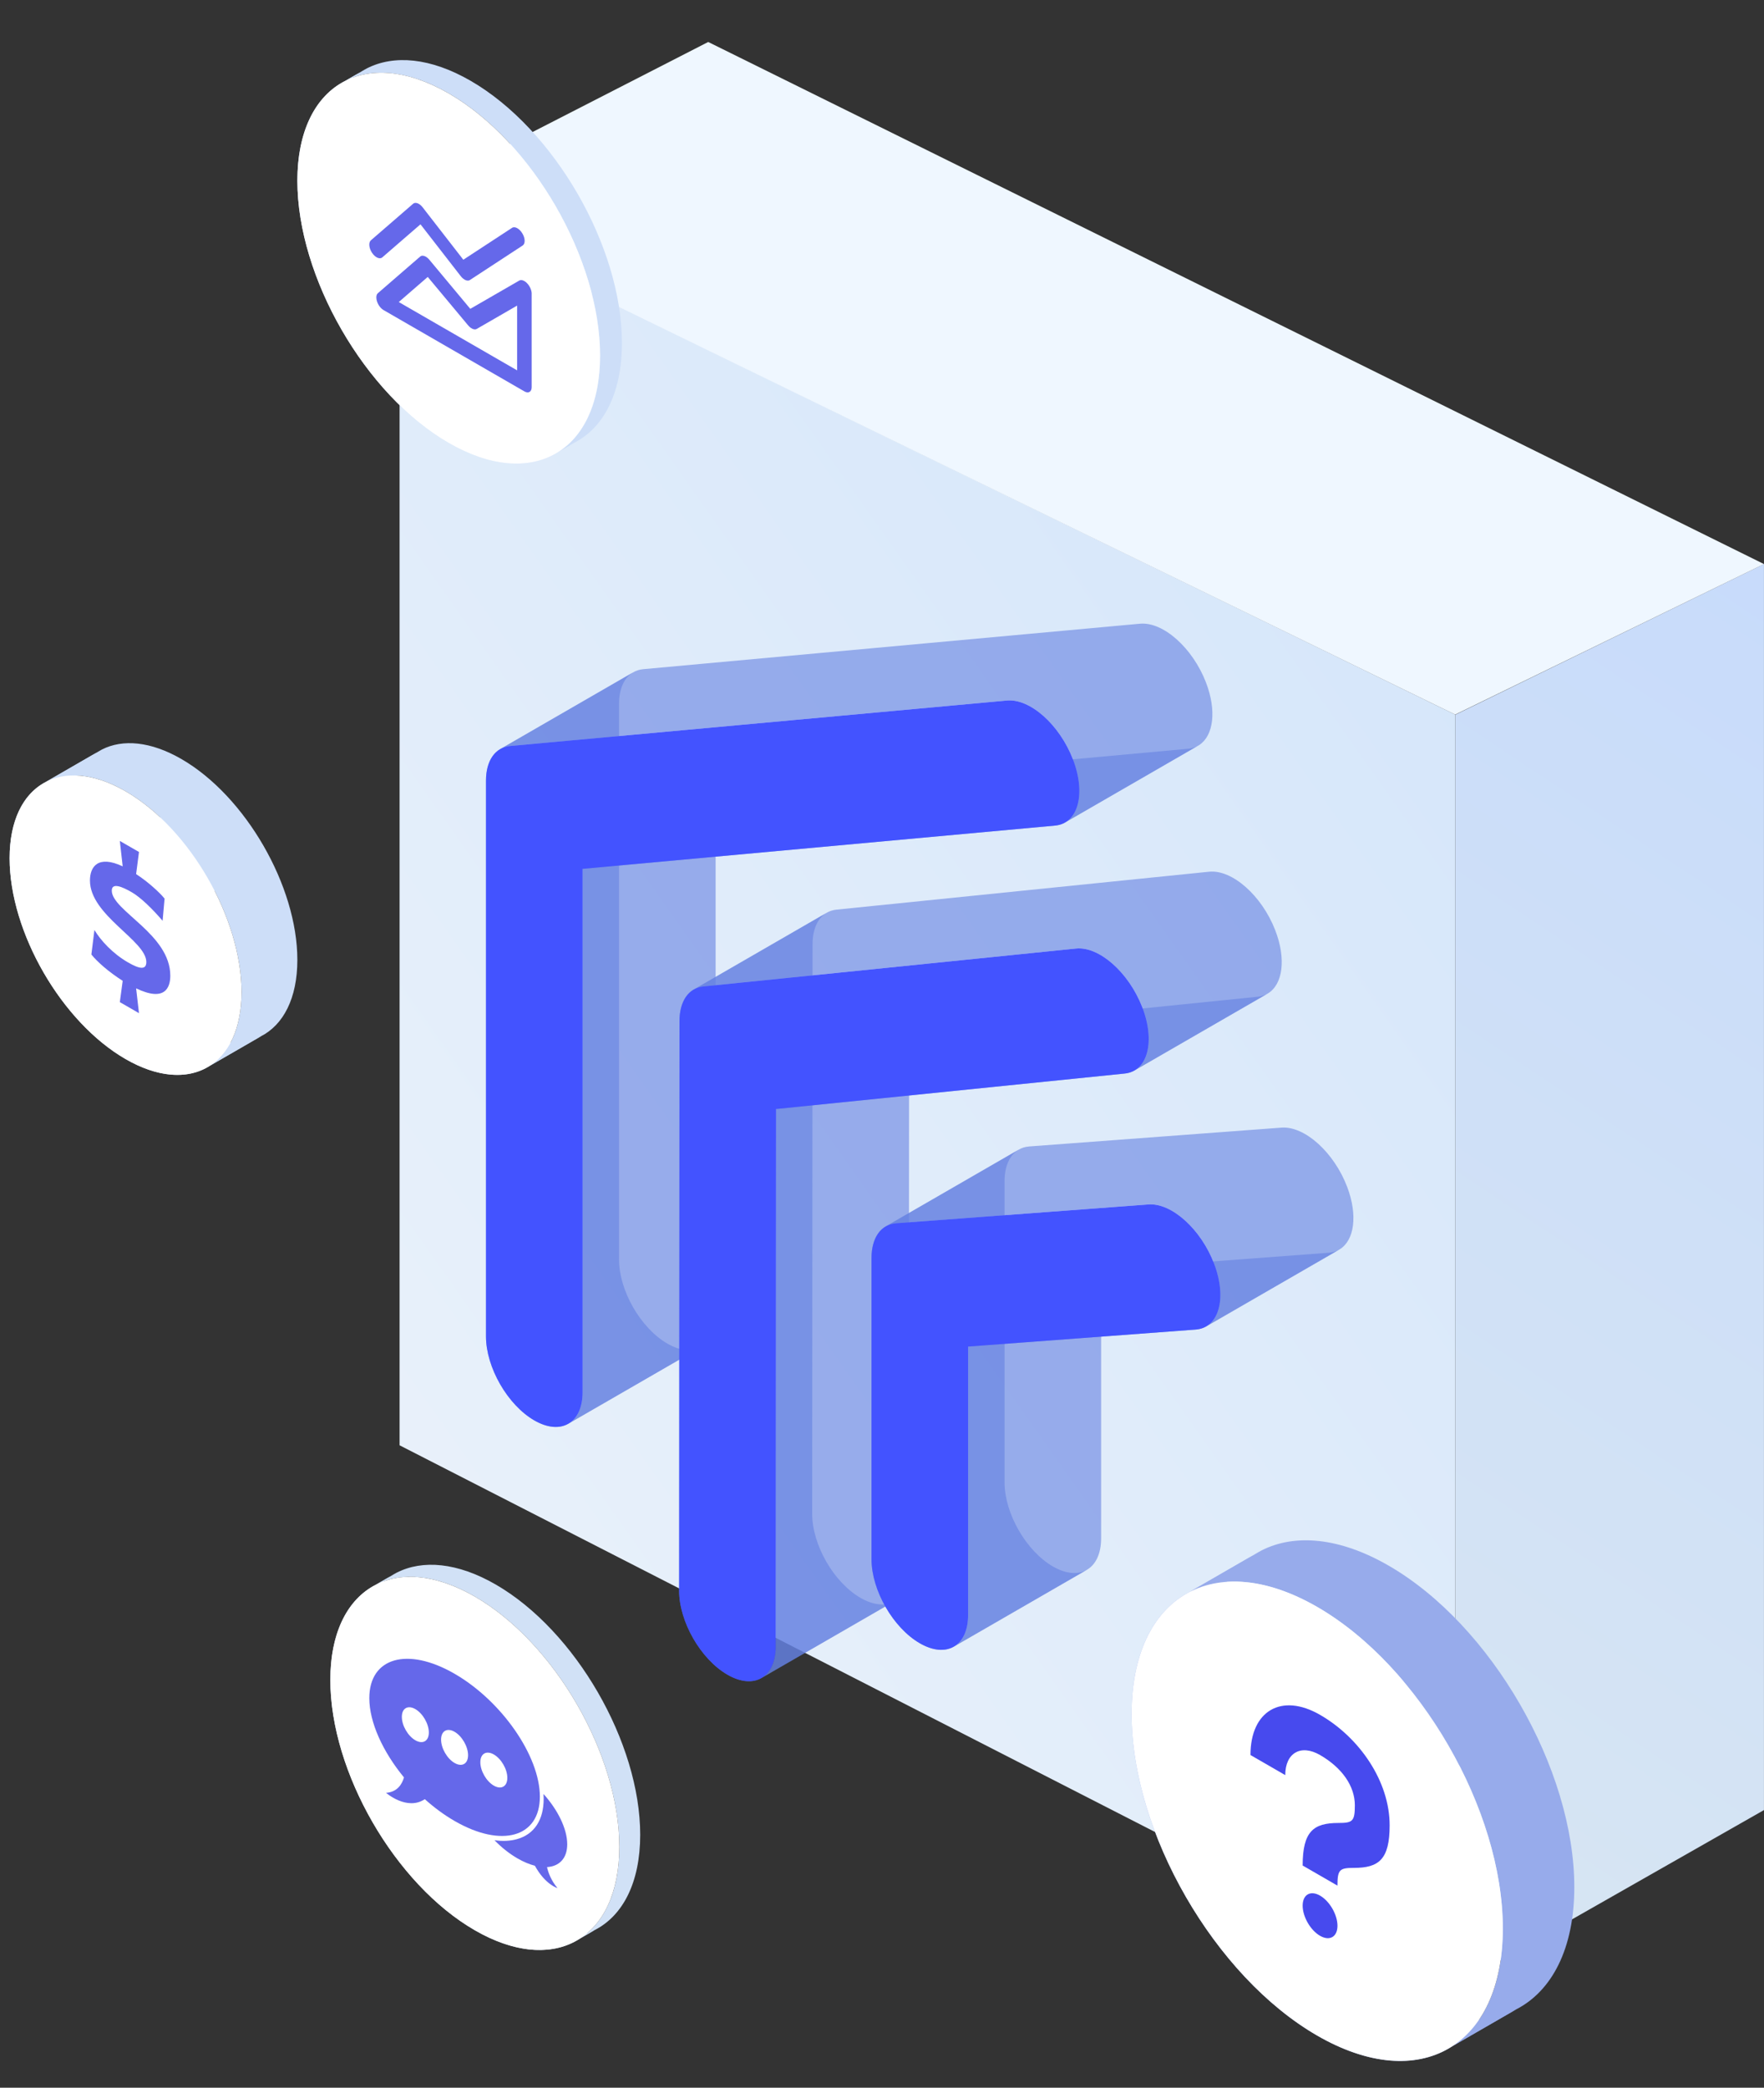 <svg width="169" height="200" viewBox="0 0 169 200" fill="none" xmlns="http://www.w3.org/2000/svg">
<rect x="0" y="0" width="169" height="200" fill="#333333" stroke="none"/>
<g clip-path="url(#clip0_11832_17190)">
<path d="M139.436 190.232V68.466L168.997 54.034V173.403L139.436 190.232Z" fill="url(#paint0_linear_11832_17190)"/>
<path d="M139.434 190.233V68.467L38.282 19.09V138.458L139.434 190.233Z" fill="url(#paint1_linear_11832_17190)"/>
<path d="M38.295 19.17L139.413 68.459L168.999 54.038L67.85 4.022L38.295 19.17Z" fill="#EFF7FF"/>
<path fill-rule="evenodd" clip-rule="evenodd" d="M108.705 102.542C108.43 102.704 108.114 102.808 107.761 102.844L74.352 106.244L87.098 98.885L120.508 95.485C120.861 95.449 121.176 95.345 121.452 95.183L108.705 102.542Z" fill="#6580E1" fill-opacity="0.6"/>
<path fill-rule="evenodd" clip-rule="evenodd" d="M74.351 106.243L74.317 157.734C74.316 159.217 73.797 160.26 72.959 160.748L85.705 153.389C86.543 152.901 87.062 151.858 87.063 150.374L87.097 98.884L74.351 106.243Z" fill="#6580E1" fill-opacity="0.6"/>
<path fill-rule="evenodd" clip-rule="evenodd" d="M72.96 160.749C72.122 161.237 70.965 161.169 69.687 160.43C67.132 158.953 65.062 155.35 65.064 152.383L65.101 97.814C65.102 96.403 65.579 95.346 66.402 94.833L79.149 87.474C78.326 87.986 77.848 89.044 77.847 90.455L77.811 145.024C77.809 147.991 79.879 151.594 82.434 153.071C83.711 153.81 84.868 153.878 85.706 153.39L72.96 160.749Z" fill="#6580E1" fill-opacity="0.6"/>
<path fill-rule="evenodd" clip-rule="evenodd" d="M66.4 94.832C66.69 94.652 67.021 94.539 67.39 94.502L103.089 90.869C105.295 90.644 108.129 93.143 109.418 96.45C110.502 99.227 110.151 101.691 108.703 102.542L121.45 95.183C122.897 94.332 123.248 91.868 122.164 89.09C120.875 85.784 118.041 83.285 115.836 83.51L80.136 87.143C79.768 87.18 79.436 87.293 79.147 87.473L66.4 94.832Z" fill="#6580E1" fill-opacity="0.6"/>
<path fill-rule="evenodd" clip-rule="evenodd" d="M102.139 78.736C101.838 78.931 101.487 79.053 101.088 79.089L55.812 83.234L68.559 75.874L113.834 71.73C114.233 71.694 114.584 71.572 114.885 71.376L102.139 78.736Z" fill="#6580E1" fill-opacity="0.6"/>
<path fill-rule="evenodd" clip-rule="evenodd" d="M55.814 83.234V133.369C55.814 134.853 55.296 135.897 54.459 136.386L67.205 129.027C68.043 128.538 68.56 127.494 68.56 126.01V75.874L55.814 83.234Z" fill="#6580E1" fill-opacity="0.6"/>
<path fill-rule="evenodd" clip-rule="evenodd" d="M54.459 136.386C53.621 136.876 52.465 136.809 51.187 136.072C48.632 134.596 46.56 130.994 46.56 128.027V74.785C46.56 73.363 47.044 72.3 47.877 71.79L60.623 64.431C59.791 64.941 59.307 66.004 59.307 67.426V120.668C59.307 123.635 61.378 127.237 63.933 128.713C65.211 129.45 66.368 129.516 67.205 129.027L54.459 136.386Z" fill="#6580E1" fill-opacity="0.6"/>
<path fill-rule="evenodd" clip-rule="evenodd" d="M47.877 71.79C48.169 71.611 48.505 71.501 48.878 71.466L96.471 67.11C98.686 66.907 101.514 69.424 102.789 72.733C103.835 75.445 103.511 77.847 102.14 78.736L114.886 71.376C116.258 70.488 116.581 68.086 115.536 65.373C114.26 62.065 111.432 59.548 109.217 59.751L61.624 64.107C61.252 64.141 60.916 64.252 60.623 64.431L47.877 71.79Z" fill="#6580E1" fill-opacity="0.6"/>
<path fill-rule="evenodd" clip-rule="evenodd" d="M115.617 127.036C115.313 127.225 114.958 127.341 114.557 127.371L92.75 129L105.496 121.641L127.304 120.012C127.705 119.982 128.059 119.866 128.364 119.677L115.617 127.036Z" fill="#6580E1" fill-opacity="0.6"/>
<path fill-rule="evenodd" clip-rule="evenodd" d="M92.748 129V154.721C92.748 156.206 92.23 157.25 91.393 157.739L104.139 150.38C104.976 149.891 105.494 148.847 105.494 147.362V121.641L92.748 129Z" fill="#6580E1" fill-opacity="0.6"/>
<path fill-rule="evenodd" clip-rule="evenodd" d="M91.394 157.739C90.557 158.228 89.4 158.162 88.123 157.424C85.567 155.949 83.496 152.348 83.496 149.379V120.512C83.496 119.074 83.991 118.005 84.839 117.501L97.585 110.142C96.737 110.645 96.242 111.715 96.242 113.153V142.02C96.242 144.989 98.314 148.59 100.869 150.065C102.147 150.803 103.303 150.869 104.14 150.38L91.394 157.739Z" fill="#6580E1" fill-opacity="0.6"/>
<path fill-rule="evenodd" clip-rule="evenodd" d="M84.838 117.501C85.136 117.325 85.478 117.218 85.857 117.19L110.026 115.385C112.254 115.218 115.074 117.767 116.325 121.076C117.351 123.791 117.003 126.174 115.616 127.036L128.362 119.677C129.749 118.815 130.097 116.432 129.071 113.717C127.82 110.407 125 107.859 122.772 108.026L98.603 109.83C98.224 109.859 97.882 109.966 97.584 110.142L84.838 117.501Z" fill="#6580E1" fill-opacity="0.6"/>
<path fill-rule="evenodd" clip-rule="evenodd" d="M109.419 96.45C110.709 99.757 109.966 102.619 107.76 102.844L74.35 106.243L74.316 157.734C74.314 160.701 72.241 161.908 69.686 160.431C67.131 158.953 65.061 155.35 65.063 152.383L65.099 97.814C65.1 95.907 65.973 94.646 67.391 94.502L103.09 90.869C105.295 90.645 108.129 93.143 109.419 96.45ZM102.79 72.733C104.065 76.041 103.303 78.887 101.089 79.089L55.814 83.234V133.369C55.814 136.337 53.742 137.547 51.187 136.072C48.632 134.596 46.56 130.994 46.56 128.027V74.785C46.56 72.863 47.444 71.598 48.878 71.466L96.471 67.11C98.686 66.907 101.514 69.424 102.79 72.733ZM116.325 121.076C117.576 124.387 116.784 127.205 114.556 127.371L92.749 129V154.722C92.749 157.69 90.677 158.9 88.122 157.424C85.567 155.949 83.496 152.348 83.496 149.379V120.512C83.496 118.569 84.399 117.298 85.857 117.189L110.026 115.385C112.254 115.218 115.074 117.766 116.325 121.076Z" fill="#4353FF"/>
<path fill-rule="evenodd" clip-rule="evenodd" d="M52.923 43.621C55.734 42.191 57.49 38.869 57.49 34.061C57.49 24.814 50.998 13.57 42.99 8.947C39.146 6.728 35.651 6.437 33.057 7.758L35.151 6.549C37.746 5.228 41.24 5.518 45.084 7.738C53.092 12.361 59.584 23.605 59.584 32.852C59.584 37.66 57.829 40.982 55.017 42.412L52.923 43.621Z" fill="#CDDEF8"/>
<path fill-rule="evenodd" clip-rule="evenodd" d="M33.057 7.758C30.246 9.188 28.49 12.51 28.49 17.318C28.49 26.565 34.982 37.809 42.99 42.432C46.834 44.652 50.328 44.942 52.923 43.621L55.017 42.412C52.423 43.733 48.928 43.443 45.084 41.223C37.076 36.6 30.585 25.356 30.585 16.109C30.585 11.301 32.34 7.979 35.151 6.549L33.057 7.758Z" fill="#CDDEF8"/>
<path fill-rule="evenodd" clip-rule="evenodd" d="M50.075 23.518C50.339 23.346 50.325 22.827 50.043 22.36C49.762 21.893 49.32 21.655 49.057 21.827L51.151 20.618C51.415 20.446 51.857 20.684 52.138 21.151C52.419 21.618 52.433 22.136 52.17 22.309L50.075 23.518Z" fill="#6568EA"/>
<path fill-rule="evenodd" clip-rule="evenodd" d="M49.059 21.827L44.391 24.881L46.485 23.672L51.153 20.618L49.059 21.827Z" fill="#6568EA"/>
<path fill-rule="evenodd" clip-rule="evenodd" d="M44.389 24.882L40.5 19.873C40.438 19.792 40.372 19.721 40.304 19.66C40.123 19.501 39.932 19.422 39.773 19.437C39.724 19.442 39.678 19.455 39.637 19.478L41.731 18.269C41.773 18.246 41.818 18.232 41.867 18.228C42.026 18.213 42.218 18.291 42.398 18.451C42.466 18.512 42.533 18.583 42.594 18.664L46.483 23.672L44.389 24.882Z" fill="#6568EA"/>
<path fill-rule="evenodd" clip-rule="evenodd" d="M39.636 19.478C39.612 19.491 39.59 19.506 39.57 19.525L35.532 23.022C35.291 23.231 35.34 23.766 35.641 24.218C35.918 24.634 36.312 24.834 36.561 24.701L38.655 23.492C38.406 23.625 38.012 23.425 37.735 23.009C37.434 22.557 37.385 22.022 37.626 21.813L41.664 18.316C41.685 18.297 41.707 18.281 41.73 18.269L39.636 19.478Z" fill="#6568EA"/>
<path fill-rule="evenodd" clip-rule="evenodd" d="M36.562 24.701C36.584 24.69 36.605 24.676 36.624 24.659L40.285 21.489L42.379 20.279L38.718 23.45C38.699 23.467 38.678 23.481 38.657 23.492L36.562 24.701Z" fill="#6568EA"/>
<path fill-rule="evenodd" clip-rule="evenodd" d="M40.285 21.489L44.135 26.447C44.288 26.648 44.469 26.789 44.641 26.85C44.721 26.878 44.799 26.89 44.87 26.881C44.916 26.875 44.96 26.862 44.999 26.84L47.093 25.63C47.054 25.652 47.011 25.666 46.965 25.672C46.893 25.68 46.815 25.669 46.735 25.641C46.564 25.58 46.382 25.438 46.229 25.238L42.38 20.279L40.285 21.489Z" fill="#6568EA"/>
<path fill-rule="evenodd" clip-rule="evenodd" d="M44.998 26.84C45.008 26.834 45.017 26.828 45.027 26.822L47.121 25.612C47.112 25.619 47.102 25.625 47.092 25.631L44.998 26.84Z" fill="#6568EA"/>
<path fill-rule="evenodd" clip-rule="evenodd" d="M45.025 26.821L50.074 23.518L52.168 22.309L47.12 25.612L45.025 26.821Z" fill="#6568EA"/>
<path fill-rule="evenodd" clip-rule="evenodd" d="M49.746 26.878C49.745 26.879 49.743 26.88 49.742 26.88L51.837 25.671C51.838 25.67 51.839 25.67 51.84 25.669L49.746 26.878Z" fill="#6568EA"/>
<path fill-rule="evenodd" clip-rule="evenodd" d="M49.744 26.881L45.057 29.587L47.151 28.378L51.839 25.672L49.744 26.881Z" fill="#6568EA"/>
<path fill-rule="evenodd" clip-rule="evenodd" d="M45.057 29.587L41.144 24.894C41.08 24.816 41.013 24.748 40.943 24.691C40.75 24.533 40.546 24.465 40.384 24.51C40.358 24.517 40.332 24.528 40.309 24.541L42.403 23.332C42.427 23.319 42.452 23.308 42.478 23.301C42.64 23.256 42.845 23.324 43.038 23.482C43.107 23.539 43.175 23.607 43.238 23.685L47.152 28.378L45.057 29.587Z" fill="#6568EA"/>
<path fill-rule="evenodd" clip-rule="evenodd" d="M40.306 24.541C40.284 24.554 40.263 24.569 40.244 24.587L36.209 28.081C36.132 28.145 36.08 28.247 36.061 28.381C36.055 28.418 36.053 28.457 36.053 28.498V28.499C36.053 28.636 36.082 28.782 36.135 28.926C36.252 29.248 36.484 29.554 36.751 29.708L50.239 37.495C50.424 37.602 50.592 37.616 50.717 37.553L52.812 36.344C52.687 36.407 52.519 36.393 52.333 36.286L38.845 28.499C38.578 28.345 38.347 28.038 38.229 27.717C38.177 27.573 38.147 27.427 38.147 27.29V27.288C38.147 27.248 38.15 27.209 38.155 27.172C38.174 27.038 38.227 26.936 38.303 26.872L42.338 23.377C42.358 23.36 42.378 23.345 42.4 23.332L40.306 24.541Z" fill="#6568EA"/>
<path fill-rule="evenodd" clip-rule="evenodd" d="M50.719 37.553C50.855 37.484 50.939 37.324 50.939 37.093L50.939 37.083L50.937 28.076C50.932 27.995 50.918 27.913 50.895 27.829C50.861 27.705 50.808 27.576 50.735 27.449C50.665 27.328 50.584 27.222 50.498 27.133C50.419 27.051 50.332 26.98 50.241 26.928C50.143 26.871 50.049 26.84 49.964 26.834C49.897 26.829 49.834 26.838 49.777 26.864C49.767 26.868 49.758 26.873 49.748 26.879L51.842 25.669C51.852 25.664 51.862 25.659 51.872 25.654C51.929 25.629 51.992 25.619 52.058 25.625C52.143 25.631 52.237 25.662 52.335 25.719C52.426 25.771 52.513 25.841 52.593 25.924C52.679 26.013 52.76 26.119 52.829 26.24C52.902 26.366 52.956 26.496 52.99 26.62C53.012 26.703 53.027 26.786 53.032 26.867L53.034 35.873L53.034 35.883C53.034 36.115 52.949 36.275 52.814 36.344L50.719 37.553Z" fill="#6568EA"/>
<path fill-rule="evenodd" clip-rule="evenodd" d="M49.54 35.48V29.277L45.685 31.503L47.78 30.293L51.635 28.068V34.271L49.54 35.48Z" fill="#6568EA"/>
<path fill-rule="evenodd" clip-rule="evenodd" d="M45.687 31.502C45.684 31.504 45.681 31.506 45.678 31.508L47.772 30.299C47.775 30.297 47.778 30.295 47.781 30.293L45.687 31.502Z" fill="#6568EA"/>
<path fill-rule="evenodd" clip-rule="evenodd" d="M45.678 31.508C45.643 31.529 45.604 31.543 45.562 31.55C45.478 31.565 45.384 31.551 45.288 31.512C45.187 31.471 45.082 31.403 44.98 31.309C44.931 31.263 44.883 31.212 44.838 31.156L40.98 26.531L43.075 25.322L46.932 29.947C46.978 30.003 47.025 30.054 47.075 30.1C47.176 30.194 47.281 30.262 47.383 30.303C47.479 30.341 47.572 30.355 47.657 30.341C47.698 30.334 47.737 30.32 47.773 30.299L45.678 31.508Z" fill="#6568EA"/>
<path fill-rule="evenodd" clip-rule="evenodd" d="M40.98 26.531L38.205 28.934L49.542 35.48L51.637 34.271L40.3 27.725L43.075 25.322L40.98 26.531Z" fill="#6568EA"/>
<path d="M42.99 42.433C50.998 47.056 57.49 43.308 57.49 34.061C57.49 24.814 50.998 13.57 42.99 8.947C34.982 4.323 28.49 8.071 28.49 17.318C28.49 26.565 34.982 37.809 42.99 42.433Z" fill="white"/>
<path d="M50.076 23.518C50.339 23.345 50.325 22.827 50.044 22.36C49.763 21.893 49.321 21.655 49.057 21.827L44.389 24.882L40.5 19.873C40.438 19.792 40.372 19.721 40.304 19.66C40.123 19.501 39.932 19.422 39.773 19.437C39.697 19.444 39.628 19.473 39.571 19.525L35.533 23.023C35.292 23.231 35.341 23.767 35.642 24.218C35.943 24.67 36.383 24.868 36.623 24.659L40.284 21.489L44.134 26.447C44.287 26.647 44.469 26.789 44.64 26.85C44.72 26.878 44.798 26.89 44.87 26.881C44.927 26.874 44.981 26.854 45.027 26.821L50.076 23.518Z" fill="#6568EA"/>
<path fill-rule="evenodd" clip-rule="evenodd" d="M50.936 28.076C50.931 27.995 50.917 27.912 50.894 27.829C50.86 27.705 50.807 27.576 50.734 27.449C50.664 27.328 50.583 27.222 50.497 27.133C50.418 27.05 50.331 26.98 50.24 26.928C50.142 26.871 50.048 26.84 49.963 26.834C49.896 26.828 49.833 26.838 49.776 26.864C49.765 26.869 49.754 26.874 49.743 26.881L45.056 29.587L41.142 24.894C41.078 24.816 41.011 24.748 40.941 24.691C40.748 24.533 40.544 24.465 40.382 24.51C40.331 24.524 40.285 24.549 40.245 24.587L36.21 28.081C36.133 28.145 36.081 28.247 36.062 28.381C36.056 28.418 36.054 28.457 36.054 28.498L36.054 28.499C36.054 28.636 36.083 28.782 36.136 28.926C36.253 29.248 36.485 29.554 36.752 29.708L50.24 37.496C50.626 37.718 50.938 37.538 50.938 37.093L50.938 37.083L50.936 28.076ZM38.204 28.935L49.542 35.48V29.277L45.687 31.503C45.649 31.527 45.607 31.542 45.562 31.55C45.477 31.565 45.384 31.551 45.288 31.512C45.186 31.472 45.081 31.403 44.98 31.309C44.93 31.264 44.883 31.212 44.837 31.156L40.98 26.531L38.204 28.935Z" fill="#6568EA"/>
<path fill-rule="evenodd" clip-rule="evenodd" d="M54.975 186.053C57.658 184.688 59.334 181.516 59.334 176.926C59.334 168.098 53.136 157.363 45.491 152.949C41.822 150.83 38.485 150.553 36.008 151.814L38.007 150.659C40.485 149.398 43.821 149.676 47.491 151.794C55.136 156.208 61.334 166.943 61.334 175.771C61.334 180.362 59.658 183.533 56.974 184.899L54.975 186.053Z" fill="#D1E1F6"/>
<path fill-rule="evenodd" clip-rule="evenodd" d="M36.008 151.813C33.324 153.179 31.648 156.35 31.648 160.941C31.648 169.769 37.846 180.504 45.492 184.918C49.161 187.037 52.498 187.314 54.975 186.053L56.974 184.899C54.497 186.16 51.161 185.882 47.491 183.764C39.846 179.349 33.648 168.614 33.648 159.786C33.648 155.196 35.324 152.025 38.008 150.659L36.008 151.813Z" fill="#D1E1F6"/>
<path fill-rule="evenodd" clip-rule="evenodd" d="M37.268 159.262C36.09 159.804 35.383 160.967 35.383 162.682C35.383 165.007 36.691 167.829 38.705 170.275C38.571 170.736 38.316 171.217 37.832 171.502L39.832 170.348C40.315 170.063 40.57 169.582 40.704 169.12C38.691 166.675 37.382 163.853 37.382 161.527C37.382 159.813 38.09 158.65 39.267 158.107L37.268 159.262Z" fill="#D1E1F6"/>
<path fill-rule="evenodd" clip-rule="evenodd" d="M37.83 171.503C37.602 171.637 37.324 171.728 36.984 171.753L38.984 170.598C39.324 170.573 39.602 170.482 39.829 170.348L37.83 171.503Z" fill="#D1E1F6"/>
<path fill-rule="evenodd" clip-rule="evenodd" d="M36.984 171.753C36.984 171.753 38.833 173.365 40.491 172.483L42.49 171.329C40.833 172.211 38.984 170.599 38.984 170.599L36.984 171.753Z" fill="#D1E1F6"/>
<path fill-rule="evenodd" clip-rule="evenodd" d="M40.494 172.483C40.563 172.446 40.632 172.405 40.7 172.359L42.7 171.205C42.632 171.251 42.563 171.292 42.494 171.328L40.494 172.483Z" fill="#D1E1F6"/>
<path fill-rule="evenodd" clip-rule="evenodd" d="M40.695 172.359C41.583 173.156 42.546 173.87 43.551 174.45C46.078 175.909 48.336 176.223 49.834 175.533L51.834 174.379C50.336 175.068 48.077 174.755 45.55 173.296C44.545 172.716 43.582 172.002 42.695 171.205L40.695 172.359Z" fill="#D1E1F6"/>
<path fill-rule="evenodd" clip-rule="evenodd" d="M49.838 175.533C51.015 174.991 51.723 173.829 51.723 172.116C51.723 168.224 48.064 162.949 43.551 160.344C41.024 158.885 38.766 158.571 37.268 159.262L39.267 158.108C40.765 157.417 43.023 157.731 45.55 159.19C50.063 161.795 53.723 167.069 53.723 170.962C53.723 172.675 53.015 173.836 51.838 174.379L49.838 175.533Z" fill="#D1E1F6"/>
<path fill-rule="evenodd" clip-rule="evenodd" d="M40.735 166.792C40.499 166.945 40.164 166.931 39.793 166.717C39.076 166.304 38.5 165.301 38.5 164.478C38.498 164.081 38.631 163.798 38.849 163.657L40.848 162.502C40.63 162.644 40.498 162.927 40.5 163.323C40.5 164.146 41.076 165.149 41.793 165.563C42.163 165.777 42.498 165.79 42.734 165.638L40.735 166.792Z" fill="#D1E1F6"/>
<path fill-rule="evenodd" clip-rule="evenodd" d="M38.848 163.656C39.084 163.503 39.419 163.516 39.792 163.731C40.509 164.145 41.085 165.147 41.085 165.97C41.085 166.368 40.952 166.651 40.734 166.792L42.733 165.637C42.951 165.496 43.085 165.213 43.085 164.816C43.085 163.993 42.508 162.99 41.792 162.576C41.419 162.361 41.083 162.348 40.847 162.502L38.848 163.656Z" fill="#D1E1F6"/>
<path fill-rule="evenodd" clip-rule="evenodd" d="M42.609 165.83C42.845 165.678 43.18 165.691 43.551 165.905C44.264 166.317 44.844 167.322 44.844 168.145C44.846 168.541 44.713 168.824 44.495 168.966L46.495 167.811C46.713 167.67 46.845 167.386 46.844 166.99C46.844 166.167 46.264 165.162 45.55 164.751C45.18 164.537 44.845 164.523 44.609 164.676L42.609 165.83Z" fill="#D1E1F6"/>
<path fill-rule="evenodd" clip-rule="evenodd" d="M44.493 168.966C44.257 169.119 43.922 169.107 43.549 168.892C42.832 168.478 42.256 167.475 42.256 166.652C42.256 166.255 42.389 165.972 42.607 165.831L44.607 164.676C44.389 164.817 44.255 165.1 44.255 165.497C44.255 166.321 44.832 167.323 45.548 167.737C45.921 167.952 46.257 167.965 46.493 167.812L44.493 168.966Z" fill="#D1E1F6"/>
<path fill-rule="evenodd" clip-rule="evenodd" d="M46.373 168.002C46.609 167.849 46.944 167.863 47.315 168.077C48.031 168.49 48.608 169.493 48.608 170.316C48.608 170.712 48.474 170.994 48.256 171.136L50.256 169.981C50.474 169.84 50.607 169.557 50.607 169.162C50.607 168.339 50.031 167.336 49.314 166.922C48.943 166.708 48.609 166.695 48.373 166.848L46.373 168.002Z" fill="#D1E1F6"/>
<path fill-rule="evenodd" clip-rule="evenodd" d="M48.252 171.136C48.016 171.289 47.681 171.277 47.311 171.063C46.594 170.649 46.018 169.647 46.018 168.823C46.018 168.426 46.151 168.143 46.369 168.002L48.369 166.848C48.151 166.989 48.017 167.272 48.017 167.669C48.017 168.492 48.593 169.495 49.31 169.909C49.681 170.123 50.016 170.135 50.252 169.982L48.252 171.136Z" fill="#D1E1F6"/>
<path fill-rule="evenodd" clip-rule="evenodd" d="M52.41 178.866C52.739 178.846 53.036 178.772 53.292 178.646L55.292 177.491C55.035 177.618 54.739 177.692 54.41 177.712L52.41 178.866Z" fill="#D1E1F6"/>
<path fill-rule="evenodd" clip-rule="evenodd" d="M53.29 178.646C53.949 178.321 54.342 177.651 54.342 176.677C54.342 175.197 53.432 173.371 52.07 171.863L54.07 170.708C55.431 172.217 56.341 174.043 56.341 175.523C56.341 176.497 55.948 177.167 55.289 177.492L53.29 178.646Z" fill="#D1E1F6"/>
<path fill-rule="evenodd" clip-rule="evenodd" d="M52.072 171.863C52.083 172.023 52.087 172.174 52.087 172.327C52.087 173.945 51.509 175.146 50.44 175.799L52.439 174.645C53.509 173.992 54.086 172.791 54.086 171.172C54.086 171.019 54.083 170.868 54.071 170.708L52.072 171.863Z" fill="#D1E1F6"/>
<path fill-rule="evenodd" clip-rule="evenodd" d="M50.441 175.799C50.174 175.962 49.876 176.091 49.548 176.184C48.9 176.37 48.168 176.403 47.379 176.293L49.379 175.139C50.167 175.249 50.899 175.216 51.547 175.03C51.875 174.937 52.173 174.808 52.441 174.644L50.441 175.799Z" fill="#D1E1F6"/>
<path fill-rule="evenodd" clip-rule="evenodd" d="M47.379 176.294C48.039 176.973 48.79 177.577 49.582 178.034C50.166 178.372 50.727 178.604 51.247 178.737C52.24 180.55 53.408 180.878 53.408 180.878L55.408 179.724C55.408 179.724 54.24 179.396 53.246 177.583C52.727 177.449 52.166 177.217 51.582 176.88C50.789 176.422 50.038 175.818 49.379 175.139L47.379 176.294Z" fill="#D1E1F6"/>
<path fill-rule="evenodd" clip-rule="evenodd" d="M53.407 180.878C52.789 180.123 52.524 179.392 52.41 178.866L54.41 177.712C54.523 178.237 54.789 178.968 55.407 179.724L53.407 180.878Z" fill="#D1E1F6"/>
<path d="M45.492 184.918C53.137 189.332 59.335 185.754 59.335 176.926C59.335 168.098 53.137 157.363 45.492 152.949C37.846 148.535 31.648 152.113 31.648 160.941C31.648 169.769 37.846 180.504 45.492 184.918Z" fill="white"/>
<path d="M43.55 160.344C39.038 157.739 35.382 158.785 35.382 162.682C35.382 165.007 36.69 167.83 38.704 170.275C38.507 170.954 38.048 171.674 36.986 171.753C36.986 171.753 38.992 173.502 40.699 172.359C41.586 173.156 42.549 173.87 43.554 174.45C48.067 177.056 51.722 176.009 51.722 172.116C51.722 168.224 48.063 162.949 43.55 160.344ZM39.792 163.731C40.509 164.145 41.085 165.148 41.085 165.971C41.085 166.798 40.505 167.129 39.792 166.717C39.075 166.304 38.499 165.301 38.499 164.478C38.495 163.652 39.075 163.317 39.792 163.731ZM43.55 168.891C42.834 168.478 42.257 167.475 42.257 166.652C42.257 165.824 42.837 165.493 43.55 165.905C44.263 166.317 44.843 167.322 44.843 168.145C44.847 168.97 44.267 169.305 43.55 168.891ZM47.312 171.063C46.595 170.649 46.019 169.647 46.019 168.823C46.019 167.996 46.599 167.665 47.312 168.077C48.029 168.491 48.605 169.493 48.605 170.317C48.605 171.14 48.025 171.475 47.312 171.063Z" fill="#6568EA"/>
<path d="M52.409 178.866C53.584 178.796 54.343 178.03 54.343 176.677C54.343 175.197 53.432 173.371 52.071 171.862C52.083 172.022 52.086 172.173 52.086 172.327C52.086 174.35 51.184 175.72 49.546 176.184C48.897 176.37 48.165 176.403 47.377 176.294C48.036 176.972 48.787 177.577 49.58 178.034C50.164 178.371 50.725 178.603 51.245 178.737C52.238 180.55 53.406 180.878 53.406 180.878C52.788 180.123 52.522 179.392 52.409 178.866Z" fill="#6568EA"/>
<path fill-rule="evenodd" clip-rule="evenodd" d="M138.377 196.468C141.825 194.713 143.978 190.64 143.978 184.743C143.978 173.403 136.016 159.613 126.196 153.943C121.482 151.222 117.196 150.865 114.014 152.485L120.863 148.53C124.045 146.911 128.331 147.267 133.045 149.989C142.866 155.659 150.827 169.448 150.827 180.788C150.827 186.685 148.674 190.759 145.227 192.513L138.377 196.468Z" fill="#97ABEB"/>
<path fill-rule="evenodd" clip-rule="evenodd" d="M114.014 152.485C110.567 154.239 108.414 158.313 108.414 164.21C108.414 175.55 116.375 189.339 126.196 195.009C130.91 197.731 135.196 198.087 138.378 196.467L145.228 192.513C142.045 194.133 137.76 193.776 133.046 191.055C123.225 185.385 115.263 171.595 115.263 160.255C115.263 154.358 117.416 150.285 120.864 148.53L114.014 152.485Z" fill="#97ABEB"/>
<path fill-rule="evenodd" clip-rule="evenodd" d="M125.254 181.504C125.558 181.307 125.99 181.323 126.469 181.6C127.389 182.131 128.136 183.424 128.136 184.487C128.136 184.997 127.964 185.362 127.683 185.544L134.533 181.589C134.813 181.407 134.985 181.043 134.985 180.532C134.985 179.469 134.239 178.177 133.318 177.645C132.839 177.369 132.407 177.352 132.103 177.55L125.254 181.504Z" fill="#474AEE"/>
<path fill-rule="evenodd" clip-rule="evenodd" d="M127.683 185.544C127.379 185.741 126.947 185.725 126.468 185.448C125.547 184.917 124.801 183.624 124.801 182.561C124.801 182.051 124.973 181.686 125.253 181.504L132.103 177.55C131.822 177.732 131.65 178.096 131.65 178.607C131.65 179.67 132.397 180.962 133.317 181.494C133.796 181.77 134.228 181.787 134.532 181.589L127.683 185.544Z" fill="#474AEE"/>
<path fill-rule="evenodd" clip-rule="evenodd" d="M128.134 180.641L124.801 178.716C124.801 176.751 125.176 175.676 125.99 175.131L132.839 171.177C132.025 171.722 131.65 172.796 131.65 174.762L134.984 176.686L128.134 180.641Z" fill="#474AEE"/>
<path fill-rule="evenodd" clip-rule="evenodd" d="M125.99 175.131C126.533 174.767 127.271 174.639 128.223 174.639C128.771 174.639 129.133 174.613 129.37 174.484L136.22 170.53C135.982 170.659 135.62 170.685 135.072 170.685C134.12 170.685 133.382 170.813 132.84 171.176L125.99 175.131Z" fill="#474AEE"/>
<path fill-rule="evenodd" clip-rule="evenodd" d="M129.37 174.484C129.726 174.29 129.801 173.863 129.801 172.941C129.801 171.125 128.596 169.359 126.467 168.13C125.584 167.62 124.78 167.553 124.184 167.856L131.033 163.902C131.63 163.598 132.433 163.665 133.317 164.175C135.445 165.404 136.65 167.171 136.65 168.987C136.65 169.909 136.575 170.335 136.219 170.529L129.37 174.484Z" fill="#474AEE"/>
<path fill-rule="evenodd" clip-rule="evenodd" d="M124.183 167.856C123.536 168.185 123.133 168.949 123.133 170.054L129.982 166.1C129.982 164.994 130.386 164.231 131.032 163.902L124.183 167.856Z" fill="#474AEE"/>
<path fill-rule="evenodd" clip-rule="evenodd" d="M123.134 170.055L119.801 168.13C119.801 166.089 120.489 164.631 121.611 163.901L128.46 159.947C127.338 160.676 126.65 162.135 126.65 164.176L129.984 166.1L123.134 170.055Z" fill="#474AEE"/>
<path fill-rule="evenodd" clip-rule="evenodd" d="M121.609 163.901C122.825 163.111 124.552 163.175 126.466 164.281C130.274 166.479 133.133 170.672 133.133 174.866C133.133 176.831 132.759 177.906 131.945 178.451L138.794 174.497C139.608 173.951 139.983 172.877 139.983 170.912C139.983 166.717 137.123 162.525 133.316 160.326C131.401 159.221 129.675 159.156 128.459 159.947L121.609 163.901Z" fill="#97ABEB"/>
<path fill-rule="evenodd" clip-rule="evenodd" d="M131.945 178.451C131.402 178.815 130.664 178.943 129.712 178.943C129.164 178.943 128.802 178.969 128.564 179.098L135.414 175.143C135.651 175.014 136.013 174.989 136.561 174.989C137.514 174.989 138.251 174.86 138.794 174.497L131.945 178.451Z" fill="#474AEE"/>
<path fill-rule="evenodd" clip-rule="evenodd" d="M128.562 179.098C128.206 179.292 128.131 179.719 128.131 180.641L134.98 176.686C134.98 175.764 135.055 175.337 135.412 175.144L128.562 179.098Z" fill="#474AEE"/>
<path d="M126.196 195.009C136.017 200.679 143.978 196.083 143.978 184.743C143.978 173.402 136.017 159.613 126.196 153.943C116.375 148.273 108.414 152.869 108.414 164.209C108.414 175.549 116.375 189.339 126.196 195.009Z" fill="white"/>
<path fill-rule="evenodd" clip-rule="evenodd" d="M126.468 185.449C125.547 184.917 124.801 183.624 124.801 182.561C124.801 181.498 125.547 181.068 126.468 181.599C127.389 182.131 128.136 183.424 128.136 184.487C128.136 185.55 127.389 185.98 126.468 185.449ZM128.134 180.64L124.801 178.715C124.801 175.44 125.842 174.639 128.222 174.639C129.592 174.639 129.801 174.478 129.801 172.941C129.801 171.125 128.596 169.359 126.468 168.13C124.627 167.067 123.134 167.929 123.134 170.054L119.801 168.13C119.801 163.878 122.786 162.155 126.468 164.281C130.275 166.479 133.135 170.671 133.135 174.866C133.135 178.141 132.094 178.942 129.713 178.942C128.343 178.942 128.134 179.103 128.134 180.64Z" fill="#474AEE"/>
<path fill-rule="evenodd" clip-rule="evenodd" d="M19.64 102.37C21.794 101.274 23.139 98.729 23.139 95.045C23.139 87.96 18.165 79.344 12.029 75.802C9.084 74.101 6.406 73.879 4.418 74.891L9.767 71.802C11.755 70.79 14.433 71.013 17.378 72.713C23.514 76.256 28.488 84.871 28.488 91.956C28.488 95.641 27.143 98.186 24.989 99.282L19.64 102.37Z" fill="#CDDEF8"/>
<path fill-rule="evenodd" clip-rule="evenodd" d="M4.419 74.89C2.265 75.986 0.92 78.531 0.92 82.216C0.92 89.3 5.894 97.916 12.03 101.458C14.975 103.159 17.652 103.381 19.641 102.369L24.99 99.281C23.002 100.293 20.324 100.07 17.379 98.37C11.243 94.828 6.269 86.212 6.269 79.127C6.269 75.443 7.614 72.898 9.768 71.802L4.419 74.89Z" fill="#CDDEF8"/>
<path fill-rule="evenodd" clip-rule="evenodd" d="M10.873 84.939C11.197 84.732 11.954 85.089 12.631 85.48C13.472 85.965 14.62 87.083 15.581 88.212L20.93 85.124C19.969 83.995 18.821 82.877 17.98 82.391C17.303 82 16.546 81.644 16.222 81.851L10.873 84.939Z" fill="#CDDEF8"/>
<path fill-rule="evenodd" clip-rule="evenodd" d="M15.578 88.213L15.767 86.084C15.286 85.49 14.172 84.471 13.041 83.739L13.315 81.62L11.48 80.561L16.83 77.473L18.664 78.532L18.39 80.65C19.521 81.382 20.636 82.402 21.116 82.996L20.928 85.124L15.578 88.213Z" fill="#CDDEF8"/>
<path fill-rule="evenodd" clip-rule="evenodd" d="M11.48 80.561L11.755 82.996L17.104 79.908L16.83 77.473L11.48 80.561Z" fill="#CDDEF8"/>
<path fill-rule="evenodd" clip-rule="evenodd" d="M11.753 82.996C10.618 82.464 9.849 82.449 9.357 82.725L14.707 79.636C15.199 79.361 15.967 79.375 17.102 79.908L11.753 82.996Z" fill="#CDDEF8"/>
<path fill-rule="evenodd" clip-rule="evenodd" d="M9.359 82.725C8.826 83.023 8.617 83.662 8.617 84.352C8.617 87.697 14.017 90.103 14.017 92.16C14.017 92.408 13.952 92.567 13.827 92.648L19.177 89.559C19.301 89.478 19.366 89.319 19.366 89.072C19.366 87.014 13.966 84.609 13.966 81.263C13.966 80.573 14.175 79.935 14.708 79.636L9.359 82.725Z" fill="#CDDEF8"/>
<path fill-rule="evenodd" clip-rule="evenodd" d="M13.826 92.648C13.561 92.819 13.026 92.638 12.268 92.2C10.759 91.329 9.627 90.063 9.045 89.093L14.394 86.004C14.976 86.975 16.108 88.241 17.617 89.112C18.375 89.55 18.91 89.731 19.175 89.559L13.826 92.648Z" fill="#CDDEF8"/>
<path fill-rule="evenodd" clip-rule="evenodd" d="M9.048 89.093L8.756 91.439C9.305 92.132 10.419 93.111 11.756 93.963L11.482 96.002L13.316 97.061L18.665 93.973L16.831 92.913L17.105 90.875C15.768 90.023 14.654 89.043 14.105 88.35L14.397 86.004L9.048 89.093Z" fill="#CDDEF8"/>
<path fill-rule="evenodd" clip-rule="evenodd" d="M13.311 97.061L13.037 94.686L18.386 91.597L18.66 93.973L13.311 97.061Z" fill="#CDDEF8"/>
<path fill-rule="evenodd" clip-rule="evenodd" d="M13.037 94.686C14.259 95.269 15.04 95.322 15.531 95.102L20.88 92.013C20.389 92.233 19.608 92.181 18.386 91.597L13.037 94.686Z" fill="#CDDEF8"/>
<path fill-rule="evenodd" clip-rule="evenodd" d="M15.532 95.102C16.157 94.822 16.313 94.1 16.313 93.468C16.313 89.49 10.707 87.242 10.707 85.322C10.707 85.128 10.766 85.006 10.869 84.94L16.218 81.852C16.115 81.917 16.056 82.039 16.056 82.234C16.056 84.154 21.662 86.401 21.662 90.38C21.662 91.011 21.506 91.733 20.881 92.013L15.532 95.102Z" fill="#CDDEF8"/>
<path d="M12.03 101.459C18.166 105.001 23.14 102.129 23.14 95.044C23.14 87.959 18.166 79.344 12.03 75.802C5.894 72.259 0.92 75.131 0.92 82.216C0.92 89.301 5.894 97.916 12.03 101.459Z" fill="white"/>
<path d="M10.71 85.322C10.71 84.51 11.738 84.965 12.629 85.48C13.47 85.965 14.618 87.083 15.578 88.212L15.767 86.084C15.286 85.49 14.172 84.47 13.041 83.738L13.315 81.62L11.48 80.561L11.755 82.996C9.389 81.887 8.618 83.025 8.618 84.352C8.618 87.697 14.018 90.103 14.018 92.161C14.018 92.933 13.384 92.844 12.269 92.2C10.761 91.33 9.629 90.063 9.046 89.093L8.755 91.439C9.304 92.132 10.418 93.111 11.755 93.963L11.48 96.002L13.315 97.061L13.041 94.685C15.818 96.011 16.315 94.596 16.315 93.468C16.315 89.489 10.71 87.242 10.71 85.322Z" fill="#6568EA"/>
</g>
<defs>
<linearGradient id="paint0_linear_11832_17190" x1="239.629" y1="27.238" x2="133.203" y2="187.356" gradientUnits="userSpaceOnUse">
<stop stop-color="#C0D6FF"/>
<stop offset="1" stop-color="#D8E6F2"/>
</linearGradient>
<linearGradient id="paint1_linear_11832_17190" x1="34.926" y1="143.732" x2="147.583" y2="64.153" gradientUnits="userSpaceOnUse">
<stop stop-color="#E9F1FA"/>
<stop offset="1" stop-color="#D5E6FA"/>
</linearGradient>
<clipPath id="clip0_11832_17190">
<rect width="169" height="200" fill="white"/>
</clipPath>
</defs>
</svg>

